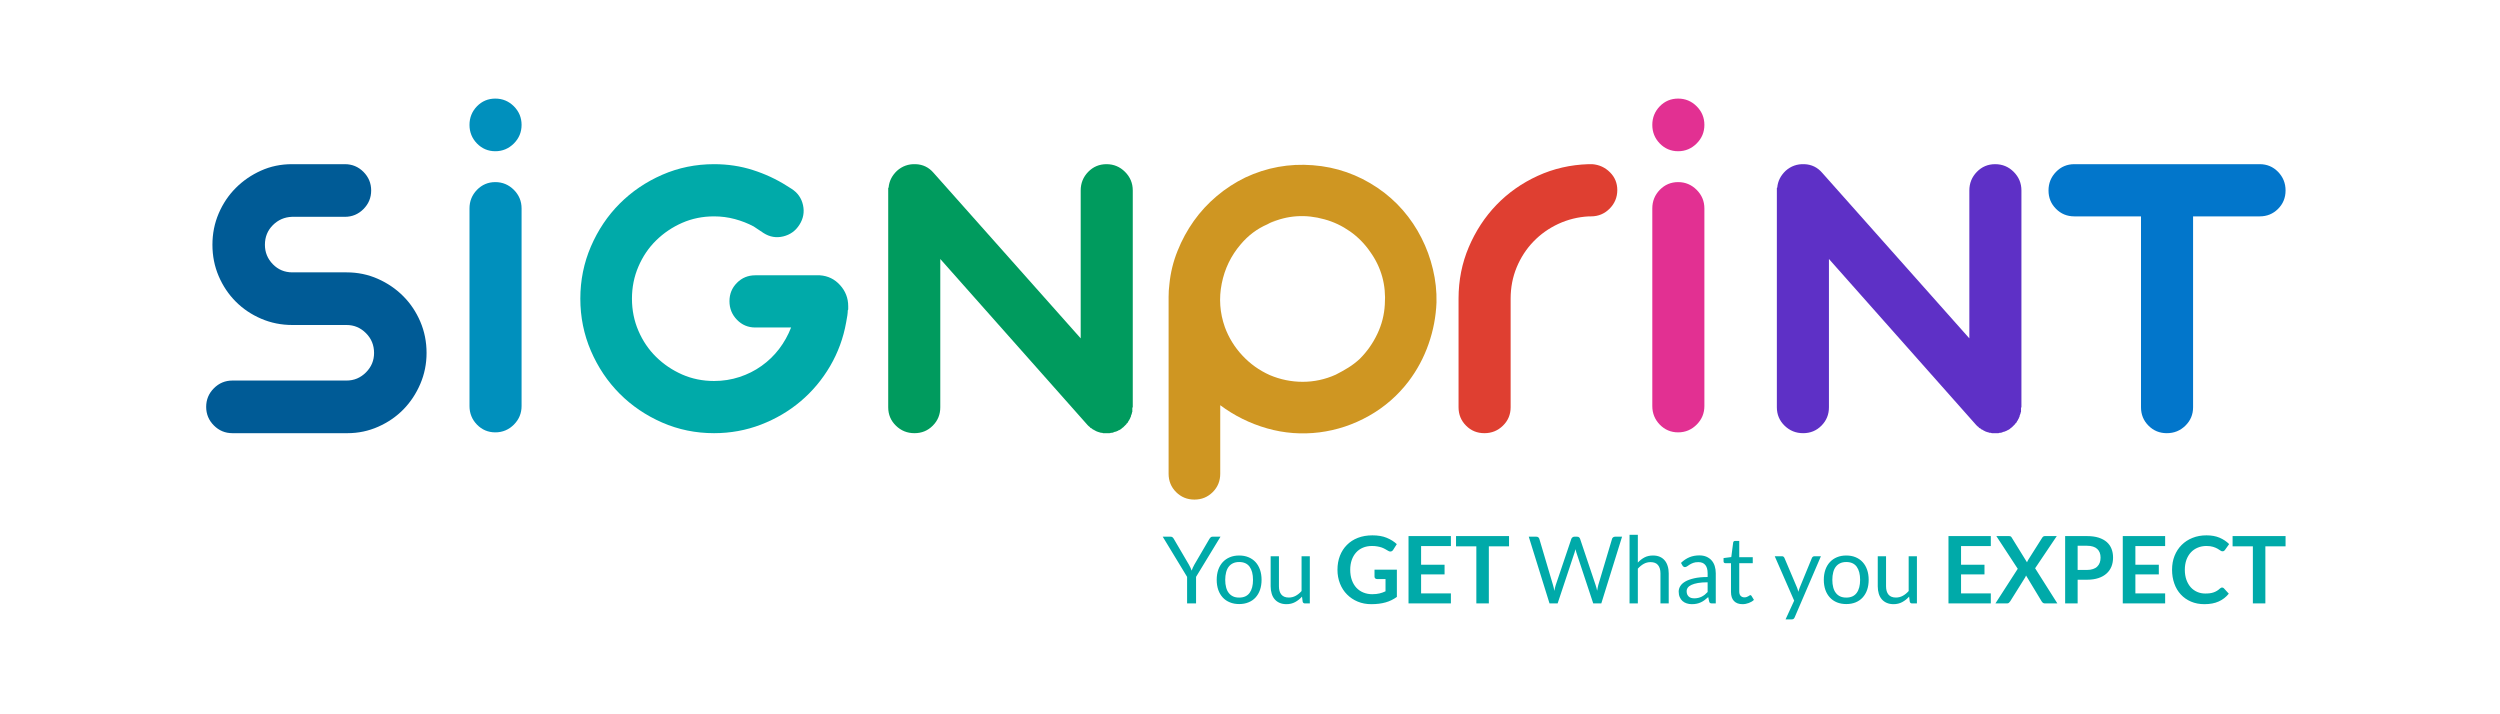 <svg xmlns="http://www.w3.org/2000/svg" xmlns:xlink="http://www.w3.org/1999/xlink" width="350" viewBox="0 0 262.5 75" height="100" preserveAspectRatio="xMidYMid meet"><path fill="#005b96" d="M 44.789 37.062 C 44.789 38.203 44.57 39.285 44.133 40.309 C 43.695 41.332 43.105 42.223 42.363 42.984 C 41.617 43.746 40.738 44.352 39.715 44.805 C 38.695 45.258 37.617 45.484 36.48 45.484 L 24.406 45.484 C 23.648 45.484 22.996 45.215 22.457 44.672 C 21.918 44.133 21.648 43.48 21.648 42.723 C 21.648 41.961 21.918 41.309 22.457 40.77 C 22.996 40.227 23.648 39.957 24.406 39.957 L 36.391 39.957 C 37.18 39.957 37.855 39.672 38.426 39.102 C 38.996 38.531 39.277 37.852 39.277 37.062 C 39.277 36.242 38.996 35.551 38.426 34.98 C 37.855 34.41 37.18 34.125 36.391 34.125 L 30.703 34.125 C 29.539 34.125 28.445 33.906 27.422 33.465 C 26.402 33.027 25.512 32.43 24.754 31.668 C 23.996 30.906 23.398 30.016 22.961 28.992 C 22.523 27.969 22.305 26.871 22.305 25.703 C 22.305 24.531 22.523 23.438 22.961 22.414 C 23.398 21.391 23.996 20.496 24.754 19.738 C 25.512 18.977 26.395 18.371 27.402 17.918 C 28.406 17.465 29.492 17.238 30.66 17.238 L 36.215 17.238 C 36.973 17.238 37.625 17.508 38.164 18.047 C 38.703 18.59 38.973 19.238 38.973 20 C 38.973 20.762 38.703 21.41 38.164 21.953 C 37.625 22.492 36.977 22.766 36.215 22.766 L 30.66 22.766 C 29.875 22.793 29.203 23.086 28.648 23.641 C 28.094 24.195 27.816 24.883 27.816 25.703 C 27.816 26.492 28.094 27.172 28.648 27.742 C 29.203 28.312 29.887 28.598 30.703 28.598 L 36.391 28.598 C 37.559 28.598 38.652 28.824 39.672 29.277 C 40.691 29.73 41.582 30.336 42.34 31.098 C 43.098 31.859 43.695 32.75 44.133 33.773 C 44.57 34.797 44.789 35.895 44.789 37.062 Z M 44.789 37.062 " fill-opacity="1" fill-rule="nonzero"></path><path fill="#0090bd" d="M 52.008 19.121 C 52.766 19.121 53.414 19.395 53.957 19.934 C 54.496 20.477 54.766 21.125 54.766 21.887 L 54.766 42.633 C 54.766 43.395 54.496 44.043 53.957 44.586 C 53.414 45.125 52.766 45.398 52.008 45.398 C 51.25 45.398 50.609 45.125 50.082 44.586 C 49.559 44.043 49.297 43.395 49.297 42.633 L 49.297 21.887 C 49.297 21.125 49.559 20.477 50.082 19.934 C 50.609 19.395 51.25 19.121 52.008 19.121 Z M 52.008 15.879 C 51.25 15.879 50.609 15.605 50.082 15.066 C 49.559 14.523 49.297 13.875 49.297 13.113 C 49.297 12.355 49.559 11.703 50.082 11.16 C 50.609 10.621 51.25 10.352 52.008 10.352 C 52.766 10.352 53.414 10.621 53.957 11.16 C 54.496 11.703 54.766 12.352 54.766 13.113 C 54.766 13.875 54.496 14.523 53.957 15.066 C 53.414 15.605 52.766 15.879 52.008 15.879 Z M 52.008 15.879 " fill-opacity="1" fill-rule="nonzero"></path><path fill="#00aaa9" d="M 89.062 32.457 C 89.062 32.516 89.047 32.559 89.016 32.59 C 89.016 32.734 89.004 32.91 88.973 33.117 C 88.945 33.32 88.902 33.57 88.844 33.859 C 88.551 35.5 87.988 37.027 87.16 38.445 C 86.328 39.863 85.301 41.09 84.074 42.129 C 82.848 43.168 81.457 43.984 79.898 44.586 C 78.336 45.184 76.695 45.484 74.977 45.484 C 73.051 45.484 71.234 45.113 69.527 44.367 C 67.824 43.621 66.336 42.613 65.066 41.34 C 63.797 40.066 62.793 38.57 62.047 36.844 C 61.305 35.117 60.934 33.289 60.934 31.359 C 60.934 29.43 61.305 27.602 62.047 25.879 C 62.793 24.152 63.797 22.652 65.066 21.383 C 66.336 20.109 67.824 19.102 69.527 18.355 C 71.234 17.609 73.051 17.238 74.977 17.238 C 76.402 17.238 77.762 17.441 79.043 17.852 C 80.328 18.262 81.523 18.816 82.629 19.52 L 83.113 19.824 C 83.754 20.234 84.156 20.805 84.316 21.535 C 84.477 22.266 84.352 22.953 83.941 23.598 C 83.535 24.242 82.965 24.648 82.238 24.824 C 81.508 25 80.824 24.883 80.18 24.473 L 79.129 23.773 C 78.52 23.449 77.863 23.195 77.164 23.004 C 76.461 22.816 75.734 22.719 74.977 22.719 C 73.781 22.719 72.664 22.945 71.629 23.398 C 70.594 23.852 69.684 24.469 68.895 25.242 C 68.105 26.016 67.488 26.93 67.035 27.984 C 66.582 29.035 66.355 30.164 66.355 31.359 C 66.355 32.559 66.582 33.688 67.035 34.738 C 67.488 35.793 68.105 36.703 68.895 37.48 C 69.684 38.254 70.594 38.867 71.629 39.324 C 72.664 39.777 73.781 40.004 74.977 40.004 C 75.91 40.004 76.797 39.863 77.645 39.586 C 78.488 39.309 79.262 38.922 79.961 38.422 C 80.66 37.926 81.273 37.336 81.801 36.648 C 82.324 35.961 82.746 35.207 83.066 34.387 L 79.305 34.387 C 78.547 34.387 77.906 34.117 77.383 33.578 C 76.855 33.035 76.594 32.387 76.594 31.625 C 76.594 30.863 76.855 30.223 77.383 29.695 C 77.906 29.168 78.547 28.906 79.305 28.906 L 86.086 28.906 C 86.934 28.965 87.641 29.309 88.207 29.938 C 88.777 30.566 89.062 31.305 89.062 32.152 Z M 89.062 32.457 " fill-opacity="1" fill-rule="nonzero"></path><path fill="#009b5e" d="M 116.184 17.238 C 116.941 17.238 117.59 17.508 118.129 18.047 C 118.672 18.59 118.941 19.238 118.941 20 L 118.941 42.766 L 118.895 42.809 L 118.895 43.246 C 118.867 43.277 118.852 43.32 118.852 43.379 C 118.852 43.41 118.844 43.43 118.832 43.445 C 118.816 43.461 118.809 43.48 118.809 43.512 C 118.809 43.539 118.793 43.57 118.766 43.598 C 118.766 43.688 118.75 43.746 118.723 43.773 C 118.723 43.805 118.707 43.832 118.676 43.863 C 118.676 43.922 118.648 43.977 118.59 44.035 L 118.59 44.082 C 118.562 44.109 118.539 44.141 118.523 44.168 C 118.508 44.199 118.488 44.227 118.457 44.258 L 118.457 44.301 C 118.43 44.328 118.406 44.359 118.395 44.387 C 118.379 44.418 118.344 44.445 118.285 44.477 L 118.285 44.52 L 118.109 44.695 C 118.051 44.754 118.02 44.781 118.02 44.781 L 117.934 44.871 C 117.875 44.898 117.801 44.957 117.715 45.047 C 117.656 45.074 117.621 45.098 117.605 45.113 C 117.59 45.125 117.555 45.148 117.496 45.176 L 117.453 45.176 C 117.395 45.234 117.336 45.266 117.277 45.266 C 117.25 45.266 117.234 45.281 117.234 45.309 C 117.176 45.309 117.141 45.316 117.125 45.332 C 117.109 45.344 117.074 45.352 117.016 45.352 C 117.016 45.352 116.984 45.367 116.926 45.398 C 116.898 45.398 116.875 45.402 116.863 45.418 C 116.848 45.434 116.812 45.441 116.754 45.441 L 116.664 45.441 C 116.637 45.441 116.613 45.449 116.602 45.461 C 116.586 45.477 116.547 45.484 116.492 45.484 L 115.836 45.484 C 115.805 45.484 115.781 45.477 115.77 45.461 C 115.754 45.449 115.73 45.441 115.703 45.441 L 115.57 45.441 C 115.543 45.41 115.5 45.398 115.441 45.398 C 115.41 45.398 115.391 45.391 115.375 45.375 C 115.359 45.359 115.34 45.352 115.309 45.352 C 115.281 45.352 115.258 45.348 115.242 45.332 C 115.23 45.316 115.207 45.309 115.18 45.309 C 115.148 45.309 115.133 45.301 115.133 45.289 C 115.133 45.273 115.121 45.266 115.09 45.266 C 115.09 45.266 115.031 45.234 114.914 45.176 C 114.914 45.176 114.902 45.164 114.871 45.133 C 114.812 45.133 114.754 45.105 114.695 45.047 C 114.695 45.047 114.684 45.031 114.652 45 C 114.535 44.945 114.477 44.914 114.477 44.914 C 114.477 44.887 114.473 44.871 114.457 44.871 C 114.441 44.871 114.434 44.855 114.434 44.828 C 114.406 44.828 114.363 44.797 114.305 44.738 L 114.215 44.652 L 114.172 44.605 L 98.73 27.195 L 98.73 42.766 C 98.73 43.523 98.469 44.168 97.941 44.695 C 97.418 45.223 96.777 45.484 96.02 45.484 C 95.258 45.484 94.609 45.223 94.07 44.695 C 93.531 44.168 93.262 43.523 93.262 42.766 L 93.262 19.738 L 93.305 19.691 C 93.363 19.02 93.656 18.438 94.18 17.938 C 94.734 17.441 95.391 17.207 96.148 17.238 C 96.906 17.266 97.535 17.574 98.031 18.156 L 113.473 35.527 L 113.473 20 C 113.473 19.238 113.734 18.59 114.258 18.047 C 114.785 17.508 115.426 17.238 116.184 17.238 Z M 116.184 17.238 " fill-opacity="1" fill-rule="nonzero"></path><path fill="#cf9622" d="M 144.664 19.738 C 145.652 20.41 146.535 21.191 147.309 22.082 C 148.082 22.977 148.73 23.941 149.254 24.98 C 149.781 26.016 150.184 27.113 150.457 28.27 C 150.734 29.422 150.859 30.586 150.832 31.754 C 150.773 33.246 150.496 34.703 150 36.121 C 149.504 37.539 148.805 38.848 147.898 40.047 C 146.762 41.535 145.375 42.742 143.742 43.664 C 142.109 44.586 140.375 45.164 138.539 45.398 C 136.672 45.629 134.84 45.492 133.047 44.98 C 131.254 44.469 129.613 43.656 128.125 42.547 L 128.125 42.5 L 128.125 49.738 C 128.125 50.5 127.863 51.145 127.34 51.668 C 126.812 52.195 126.172 52.457 125.414 52.457 C 124.656 52.457 124.016 52.195 123.488 51.668 C 122.965 51.145 122.703 50.5 122.703 49.738 L 122.703 31.184 C 122.703 30.949 122.711 30.723 122.723 30.504 C 122.738 30.285 122.762 30.059 122.789 29.824 C 122.906 28.625 123.191 27.465 123.645 26.34 C 124.094 25.211 124.664 24.168 125.348 23.203 C 126.035 22.238 126.836 21.367 127.754 20.594 C 128.672 19.816 129.672 19.168 130.75 18.641 C 132.996 17.586 135.359 17.156 137.84 17.348 C 140.316 17.535 142.59 18.332 144.664 19.738 Z M 145.406 31.977 C 145.551 29.926 145.043 28.086 143.875 26.449 C 143.293 25.602 142.586 24.883 141.754 24.297 C 140.922 23.715 140.027 23.289 139.062 23.027 C 137.078 22.473 135.168 22.602 133.332 23.422 C 133.566 23.305 133.801 23.195 134.031 23.094 C 134.266 22.988 134.5 22.895 134.73 22.809 C 134.441 22.926 134.156 23.043 133.879 23.156 C 133.602 23.273 133.332 23.406 133.07 23.555 C 131.992 24.02 131.059 24.723 130.27 25.66 C 129.25 26.855 128.586 28.23 128.281 29.781 C 127.973 31.332 128.082 32.852 128.609 34.344 C 129.016 35.453 129.629 36.449 130.445 37.324 C 131.262 38.203 132.223 38.891 133.332 39.387 C 134.441 39.855 135.594 40.09 136.789 40.09 C 137.984 40.09 139.137 39.84 140.246 39.344 C 140.711 39.109 141.156 38.859 141.578 38.598 C 142 38.336 142.402 38.027 142.781 37.676 C 143.539 36.918 144.152 36.047 144.617 35.066 C 145.086 34.086 145.348 33.059 145.406 31.977 Z M 145.406 31.977 " fill-opacity="1" fill-rule="nonzero"></path><path fill="#df3f31" d="M 167.191 17.238 C 167.922 17.297 168.539 17.582 169.051 18.094 C 169.562 18.605 169.816 19.227 169.816 19.957 C 169.816 20.715 169.547 21.367 169.008 21.91 C 168.469 22.449 167.82 22.719 167.059 22.719 L 166.84 22.719 C 165.703 22.777 164.633 23.043 163.625 23.508 C 162.621 23.977 161.746 24.598 161 25.375 C 160.258 26.148 159.676 27.047 159.25 28.07 C 158.828 29.094 158.617 30.191 158.617 31.359 L 158.617 42.766 C 158.617 43.523 158.348 44.168 157.809 44.695 C 157.27 45.223 156.621 45.484 155.863 45.484 C 155.102 45.484 154.461 45.223 153.938 44.695 C 153.41 44.168 153.148 43.523 153.148 42.766 L 153.148 31.359 C 153.148 29.43 153.508 27.625 154.223 25.945 C 154.938 24.262 155.906 22.785 157.129 21.512 C 158.355 20.242 159.797 19.227 161.461 18.465 C 163.125 17.703 164.902 17.297 166.797 17.238 Z M 167.191 17.238 " fill-opacity="1" fill-rule="nonzero"></path><path fill="#e23092" d="M 176.203 19.121 C 176.961 19.121 177.609 19.395 178.148 19.934 C 178.691 20.477 178.961 21.125 178.961 21.887 L 178.961 42.633 C 178.961 43.395 178.691 44.043 178.148 44.586 C 177.609 45.125 176.961 45.398 176.203 45.398 C 175.445 45.398 174.805 45.125 174.277 44.586 C 173.754 44.043 173.492 43.395 173.492 42.633 L 173.492 21.887 C 173.492 21.125 173.754 20.477 174.277 19.934 C 174.805 19.395 175.445 19.121 176.203 19.121 Z M 176.203 15.879 C 175.445 15.879 174.805 15.605 174.277 15.066 C 173.754 14.523 173.492 13.875 173.492 13.113 C 173.492 12.355 173.754 11.703 174.277 11.16 C 174.805 10.621 175.445 10.352 176.203 10.352 C 176.961 10.352 177.609 10.621 178.148 11.16 C 178.691 11.703 178.961 12.352 178.961 13.113 C 178.961 13.875 178.691 14.523 178.148 15.066 C 177.609 15.605 176.961 15.879 176.203 15.879 Z M 176.203 15.879 " fill-opacity="1" fill-rule="nonzero"></path><path fill="#5e30c6" d="M 209.492 17.238 C 210.254 17.238 210.902 17.508 211.441 18.047 C 211.98 18.59 212.25 19.238 212.25 20 L 212.25 42.766 L 212.207 42.809 L 212.207 43.246 C 212.176 43.277 212.164 43.32 212.164 43.379 C 212.164 43.41 212.156 43.43 212.141 43.445 C 212.125 43.461 212.117 43.48 212.117 43.512 C 212.117 43.539 212.105 43.57 212.074 43.598 C 212.074 43.688 212.059 43.746 212.031 43.773 C 212.031 43.805 212.016 43.832 211.988 43.863 C 211.988 43.922 211.957 43.977 211.898 44.035 L 211.898 44.082 C 211.871 44.109 211.848 44.141 211.836 44.168 C 211.82 44.199 211.797 44.227 211.77 44.258 L 211.77 44.301 C 211.738 44.328 211.719 44.359 211.703 44.387 C 211.688 44.418 211.652 44.445 211.594 44.477 L 211.594 44.52 L 211.418 44.695 C 211.359 44.754 211.332 44.781 211.332 44.781 L 211.242 44.871 C 211.184 44.898 211.113 44.957 211.023 45.047 C 210.965 45.074 210.93 45.098 210.914 45.113 C 210.902 45.125 210.863 45.148 210.805 45.176 L 210.762 45.176 C 210.703 45.234 210.645 45.266 210.586 45.266 C 210.559 45.266 210.543 45.281 210.543 45.309 C 210.484 45.309 210.449 45.316 210.434 45.332 C 210.418 45.344 210.383 45.352 210.324 45.352 C 210.324 45.352 210.297 45.367 210.238 45.398 C 210.207 45.398 210.188 45.402 210.172 45.418 C 210.156 45.434 210.121 45.441 210.062 45.441 L 209.977 45.441 C 209.945 45.441 209.922 45.449 209.91 45.461 C 209.895 45.477 209.859 45.484 209.801 45.484 L 209.145 45.484 C 209.113 45.484 209.094 45.477 209.078 45.461 C 209.062 45.449 209.043 45.441 209.012 45.441 L 208.883 45.441 C 208.852 45.41 208.809 45.398 208.75 45.398 C 208.723 45.398 208.699 45.391 208.684 45.375 C 208.668 45.359 208.648 45.352 208.617 45.352 C 208.59 45.352 208.566 45.348 208.555 45.332 C 208.539 45.316 208.516 45.309 208.488 45.309 C 208.457 45.309 208.445 45.301 208.445 45.289 C 208.445 45.273 208.43 45.266 208.398 45.266 C 208.398 45.266 208.344 45.234 208.227 45.176 C 208.227 45.176 208.211 45.164 208.18 45.133 C 208.125 45.133 208.066 45.105 208.008 45.047 C 208.008 45.047 207.992 45.031 207.961 45 C 207.848 44.945 207.789 44.914 207.789 44.914 C 207.789 44.887 207.781 44.871 207.766 44.871 C 207.75 44.871 207.742 44.855 207.742 44.828 C 207.715 44.828 207.672 44.797 207.613 44.738 L 207.523 44.652 L 207.48 44.605 L 192.039 27.195 L 192.039 42.766 C 192.039 43.523 191.777 44.168 191.25 44.695 C 190.727 45.223 190.086 45.484 189.328 45.484 C 188.57 45.484 187.922 45.223 187.379 44.695 C 186.84 44.168 186.57 43.523 186.57 42.766 L 186.57 19.738 L 186.613 19.691 C 186.672 19.02 186.965 18.438 187.488 17.938 C 188.043 17.441 188.699 17.207 189.457 17.238 C 190.215 17.266 190.844 17.574 191.34 18.156 L 206.781 35.527 L 206.781 20 C 206.781 19.238 207.043 18.59 207.57 18.047 C 208.094 17.508 208.734 17.238 209.492 17.238 Z M 209.492 17.238 " fill-opacity="1" fill-rule="nonzero"></path><path fill="#0276cb" d="M 237.273 17.238 C 238.031 17.238 238.672 17.508 239.199 18.047 C 239.723 18.59 239.984 19.238 239.984 20 C 239.984 20.762 239.723 21.402 239.199 21.93 C 238.672 22.457 238.031 22.719 237.273 22.719 L 230.273 22.719 L 230.273 42.766 C 230.273 43.523 230.004 44.168 229.465 44.695 C 228.926 45.223 228.277 45.484 227.516 45.484 C 226.758 45.484 226.117 45.223 225.594 44.695 C 225.066 44.168 224.805 43.523 224.805 42.766 L 224.805 22.719 L 217.805 22.719 C 217.047 22.719 216.406 22.457 215.883 21.93 C 215.355 21.402 215.094 20.762 215.094 20 C 215.094 19.238 215.355 18.59 215.883 18.047 C 216.406 17.508 217.047 17.238 217.805 17.238 Z M 237.273 17.238 " fill-opacity="1" fill-rule="nonzero"></path><path fill="#00aaa9" d="M 125.586 60.57 L 125.586 63.359 L 124.645 63.359 L 124.645 60.57 L 122.086 56.352 L 122.914 56.352 C 123 56.352 123.066 56.371 123.113 56.414 C 123.164 56.457 123.207 56.508 123.242 56.57 L 124.84 59.297 C 124.906 59.41 124.961 59.516 125.004 59.617 C 125.051 59.719 125.09 59.82 125.125 59.918 C 125.16 59.816 125.199 59.715 125.242 59.613 C 125.285 59.512 125.336 59.406 125.402 59.297 L 126.996 56.57 C 127.027 56.52 127.066 56.469 127.117 56.422 C 127.168 56.375 127.23 56.352 127.312 56.352 L 128.152 56.352 Z M 130.113 58.328 C 130.473 58.328 130.801 58.387 131.09 58.508 C 131.383 58.629 131.629 58.801 131.832 59.02 C 132.035 59.242 132.191 59.512 132.301 59.824 C 132.41 60.141 132.465 60.492 132.465 60.879 C 132.465 61.27 132.41 61.621 132.301 61.938 C 132.191 62.25 132.035 62.516 131.832 62.738 C 131.629 62.961 131.383 63.129 131.09 63.246 C 130.801 63.367 130.473 63.426 130.113 63.426 C 129.754 63.426 129.426 63.367 129.137 63.246 C 128.844 63.129 128.598 62.961 128.391 62.738 C 128.188 62.516 128.027 62.25 127.918 61.938 C 127.809 61.621 127.754 61.27 127.754 60.879 C 127.754 60.492 127.809 60.141 127.918 59.824 C 128.027 59.512 128.188 59.242 128.391 59.02 C 128.598 58.801 128.844 58.629 129.137 58.508 C 129.426 58.387 129.754 58.328 130.113 58.328 Z M 130.113 62.746 C 130.602 62.746 130.965 62.582 131.207 62.254 C 131.445 61.926 131.566 61.473 131.566 60.883 C 131.566 60.293 131.445 59.836 131.207 59.504 C 130.965 59.176 130.602 59.012 130.113 59.012 C 129.867 59.012 129.652 59.055 129.469 59.141 C 129.289 59.223 129.137 59.348 129.016 59.504 C 128.891 59.664 128.801 59.859 128.742 60.094 C 128.68 60.328 128.648 60.59 128.648 60.883 C 128.648 61.18 128.68 61.441 128.742 61.672 C 128.801 61.902 128.891 62.098 129.016 62.254 C 129.137 62.414 129.289 62.535 129.469 62.621 C 129.652 62.707 129.867 62.746 130.113 62.746 Z M 134.289 58.406 L 134.289 61.562 C 134.289 61.938 134.375 62.23 134.547 62.434 C 134.719 62.641 134.98 62.742 135.328 62.742 C 135.582 62.742 135.82 62.684 136.043 62.562 C 136.27 62.441 136.473 62.273 136.664 62.059 L 136.664 58.406 L 137.531 58.406 L 137.531 63.359 L 137.016 63.359 C 136.891 63.359 136.812 63.297 136.781 63.18 L 136.711 62.645 C 136.496 62.883 136.258 63.074 135.988 63.219 C 135.723 63.363 135.418 63.438 135.074 63.438 C 134.805 63.438 134.566 63.391 134.359 63.301 C 134.152 63.211 133.98 63.086 133.84 62.922 C 133.699 62.762 133.594 62.562 133.527 62.332 C 133.457 62.102 133.418 61.844 133.418 61.562 L 133.418 58.406 Z M 144.082 62.391 C 144.375 62.391 144.637 62.363 144.855 62.309 C 145.074 62.254 145.281 62.184 145.48 62.086 L 145.48 60.801 L 144.598 60.801 C 144.512 60.801 144.445 60.777 144.398 60.73 C 144.348 60.684 144.324 60.625 144.324 60.559 L 144.324 59.812 L 146.672 59.812 L 146.672 62.676 C 146.492 62.805 146.305 62.918 146.113 63.012 C 145.918 63.109 145.711 63.188 145.492 63.25 C 145.273 63.312 145.039 63.359 144.789 63.391 C 144.539 63.422 144.27 63.438 143.977 63.438 C 143.465 63.438 142.992 63.348 142.559 63.168 C 142.125 62.988 141.754 62.738 141.438 62.418 C 141.121 62.102 140.875 61.719 140.699 61.277 C 140.523 60.832 140.434 60.348 140.434 59.824 C 140.434 59.293 140.52 58.805 140.691 58.359 C 140.863 57.918 141.109 57.535 141.426 57.219 C 141.742 56.898 142.125 56.648 142.578 56.473 C 143.031 56.297 143.539 56.211 144.102 56.211 C 144.676 56.211 145.176 56.293 145.594 56.465 C 146.016 56.637 146.371 56.859 146.664 57.133 L 146.285 57.73 C 146.211 57.852 146.109 57.91 145.988 57.91 C 145.91 57.91 145.828 57.887 145.75 57.832 C 145.645 57.77 145.539 57.711 145.43 57.648 C 145.32 57.586 145.199 57.531 145.07 57.484 C 144.938 57.441 144.789 57.402 144.625 57.375 C 144.461 57.344 144.27 57.328 144.055 57.328 C 143.707 57.328 143.395 57.387 143.113 57.504 C 142.832 57.621 142.59 57.789 142.395 58.008 C 142.195 58.227 142.043 58.488 141.934 58.797 C 141.828 59.102 141.773 59.445 141.773 59.824 C 141.773 60.23 141.832 60.594 141.945 60.91 C 142.059 61.227 142.219 61.496 142.422 61.715 C 142.629 61.934 142.871 62.102 143.152 62.215 C 143.438 62.332 143.746 62.391 144.082 62.391 Z M 152.344 56.289 L 152.344 57.336 L 149.215 57.336 L 149.215 59.297 L 151.68 59.297 L 151.68 60.309 L 149.215 60.309 L 149.215 62.309 L 152.344 62.309 L 152.344 63.359 L 147.895 63.359 L 147.895 56.289 Z M 158.449 56.289 L 158.449 57.367 L 156.328 57.367 L 156.328 63.359 L 155.016 63.359 L 155.016 57.367 L 152.883 57.367 L 152.883 56.289 Z M 160.52 56.352 L 161.305 56.352 C 161.391 56.352 161.461 56.371 161.516 56.414 C 161.57 56.457 161.609 56.512 161.629 56.578 L 163.07 61.445 C 163.098 61.535 163.121 61.629 163.145 61.73 C 163.164 61.832 163.184 61.938 163.203 62.047 C 163.227 61.938 163.25 61.828 163.27 61.727 C 163.293 61.625 163.32 61.531 163.348 61.445 L 164.992 56.578 C 165.012 56.52 165.051 56.469 165.109 56.422 C 165.164 56.375 165.234 56.352 165.312 56.352 L 165.586 56.352 C 165.672 56.352 165.742 56.371 165.797 56.414 C 165.848 56.457 165.887 56.512 165.91 56.578 L 167.543 61.445 C 167.602 61.617 167.652 61.809 167.699 62.027 C 167.719 61.922 167.738 61.82 167.754 61.723 C 167.77 61.621 167.789 61.531 167.816 61.445 L 169.266 56.578 C 169.281 56.52 169.316 56.465 169.375 56.422 C 169.434 56.375 169.5 56.352 169.582 56.352 L 170.316 56.352 L 168.137 63.359 L 167.289 63.359 L 165.52 58.016 C 165.484 57.914 165.449 57.797 165.422 57.664 C 165.406 57.727 165.391 57.789 165.375 57.852 C 165.363 57.91 165.344 57.965 165.328 58.016 L 163.551 63.359 L 162.699 63.359 Z M 171.102 63.359 L 171.102 56.156 L 171.973 56.156 L 171.973 59.07 C 172.184 58.844 172.418 58.664 172.676 58.527 C 172.93 58.395 173.227 58.328 173.562 58.328 C 173.832 58.328 174.07 58.371 174.277 58.461 C 174.484 58.551 174.656 58.676 174.793 58.844 C 174.934 59.008 175.035 59.207 175.105 59.438 C 175.18 59.668 175.215 59.926 175.215 60.203 L 175.215 63.359 L 174.348 63.359 L 174.348 60.203 C 174.348 59.828 174.262 59.539 174.09 59.332 C 173.922 59.125 173.66 59.023 173.309 59.023 C 173.051 59.023 172.812 59.082 172.59 59.207 C 172.367 59.332 172.16 59.5 171.973 59.711 L 171.973 63.359 Z M 180.156 63.359 L 179.77 63.359 C 179.684 63.359 179.617 63.348 179.566 63.32 C 179.512 63.293 179.48 63.238 179.461 63.152 L 179.363 62.695 C 179.234 62.812 179.109 62.914 178.984 63.008 C 178.859 63.102 178.73 63.18 178.594 63.242 C 178.457 63.309 178.312 63.355 178.16 63.387 C 178.004 63.422 177.832 63.438 177.645 63.438 C 177.453 63.438 177.273 63.41 177.105 63.355 C 176.938 63.301 176.793 63.223 176.668 63.113 C 176.543 63.004 176.445 62.867 176.375 62.703 C 176.301 62.539 176.262 62.344 176.262 62.117 C 176.262 61.922 176.316 61.73 176.426 61.551 C 176.531 61.367 176.707 61.207 176.945 61.066 C 177.184 60.926 177.496 60.812 177.883 60.723 C 178.27 60.633 178.742 60.586 179.301 60.586 L 179.301 60.199 C 179.301 59.812 179.219 59.516 179.055 59.32 C 178.891 59.121 178.648 59.023 178.328 59.023 C 178.113 59.023 177.938 59.047 177.793 59.102 C 177.648 59.156 177.523 59.215 177.418 59.281 C 177.312 59.348 177.223 59.41 177.145 59.465 C 177.066 59.516 176.992 59.547 176.918 59.547 C 176.859 59.547 176.809 59.527 176.766 59.496 C 176.719 59.465 176.684 59.43 176.66 59.383 L 176.504 59.105 C 176.777 58.84 177.07 58.645 177.387 58.512 C 177.699 58.383 178.051 58.316 178.434 58.316 C 178.711 58.316 178.957 58.363 179.172 58.453 C 179.383 58.547 179.566 58.672 179.711 58.836 C 179.859 59 179.969 59.195 180.043 59.426 C 180.117 59.66 180.156 59.914 180.156 60.191 Z M 177.902 62.824 C 178.055 62.824 178.195 62.809 178.32 62.777 C 178.449 62.746 178.57 62.703 178.68 62.648 C 178.793 62.59 178.898 62.52 179.004 62.441 C 179.105 62.359 179.203 62.266 179.301 62.16 L 179.301 61.141 C 178.902 61.141 178.562 61.164 178.281 61.215 C 178.004 61.266 177.773 61.332 177.602 61.414 C 177.426 61.496 177.297 61.594 177.219 61.703 C 177.137 61.816 177.098 61.941 177.098 62.078 C 177.098 62.211 177.117 62.324 177.16 62.418 C 177.203 62.512 177.262 62.59 177.332 62.652 C 177.402 62.711 177.488 62.758 177.586 62.785 C 177.684 62.812 177.789 62.824 177.902 62.824 Z M 182.969 63.438 C 182.578 63.438 182.281 63.328 182.07 63.109 C 181.859 62.891 181.754 62.578 181.754 62.164 L 181.754 59.133 L 181.16 59.133 C 181.109 59.133 181.062 59.117 181.027 59.086 C 180.992 59.055 180.973 59.008 180.973 58.941 L 180.973 58.598 L 181.785 58.492 L 181.984 56.961 C 181.992 56.914 182.012 56.875 182.047 56.844 C 182.082 56.812 182.129 56.797 182.184 56.797 L 182.621 56.797 L 182.621 58.504 L 184.039 58.504 L 184.039 59.133 L 182.621 59.133 L 182.621 62.105 C 182.621 62.316 182.672 62.469 182.773 62.57 C 182.875 62.672 183.004 62.723 183.164 62.723 C 183.254 62.723 183.336 62.711 183.402 62.684 C 183.469 62.66 183.523 62.637 183.574 62.605 C 183.621 62.578 183.664 62.547 183.699 62.523 C 183.734 62.5 183.762 62.488 183.789 62.488 C 183.832 62.488 183.875 62.516 183.91 62.57 L 184.164 62.988 C 184.016 63.129 183.832 63.238 183.621 63.316 C 183.41 63.395 183.195 63.438 182.969 63.438 Z M 188.441 64.82 C 188.41 64.887 188.375 64.938 188.332 64.977 C 188.289 65.016 188.219 65.035 188.129 65.035 L 187.484 65.035 L 188.387 63.07 L 186.348 58.406 L 187.102 58.406 C 187.176 58.406 187.234 58.422 187.277 58.461 C 187.316 58.5 187.348 58.539 187.367 58.586 L 188.691 61.707 C 188.719 61.777 188.746 61.852 188.766 61.922 C 188.789 61.992 188.805 62.066 188.82 62.141 C 188.844 62.066 188.867 61.992 188.891 61.922 C 188.914 61.852 188.938 61.777 188.969 61.703 L 190.25 58.586 C 190.27 58.535 190.305 58.492 190.352 58.457 C 190.398 58.422 190.449 58.406 190.504 58.406 L 191.195 58.406 Z M 193.859 58.328 C 194.219 58.328 194.547 58.387 194.836 58.508 C 195.129 58.629 195.375 58.801 195.578 59.023 C 195.781 59.242 195.938 59.512 196.047 59.824 C 196.156 60.141 196.211 60.492 196.211 60.879 C 196.211 61.27 196.156 61.621 196.047 61.938 C 195.938 62.25 195.781 62.516 195.578 62.738 C 195.375 62.961 195.129 63.129 194.836 63.25 C 194.547 63.367 194.219 63.426 193.859 63.426 C 193.5 63.426 193.172 63.367 192.883 63.25 C 192.59 63.129 192.344 62.961 192.137 62.738 C 191.934 62.516 191.773 62.25 191.664 61.938 C 191.555 61.621 191.5 61.27 191.5 60.879 C 191.5 60.492 191.555 60.141 191.664 59.824 C 191.773 59.512 191.934 59.242 192.137 59.023 C 192.344 58.801 192.59 58.629 192.883 58.508 C 193.172 58.387 193.5 58.328 193.859 58.328 Z M 193.859 62.746 C 194.348 62.746 194.711 62.582 194.953 62.254 C 195.191 61.93 195.312 61.473 195.312 60.883 C 195.312 60.293 195.191 59.836 194.953 59.504 C 194.711 59.176 194.348 59.012 193.859 59.012 C 193.613 59.012 193.398 59.055 193.215 59.141 C 193.035 59.223 192.883 59.348 192.762 59.504 C 192.637 59.664 192.547 59.859 192.488 60.094 C 192.426 60.328 192.395 60.59 192.395 60.883 C 192.395 61.18 192.426 61.441 192.488 61.672 C 192.547 61.902 192.637 62.098 192.762 62.254 C 192.883 62.414 193.031 62.535 193.215 62.621 C 193.398 62.707 193.613 62.746 193.859 62.746 Z M 198.035 58.406 L 198.035 61.562 C 198.035 61.938 198.121 62.23 198.293 62.434 C 198.465 62.641 198.723 62.742 199.074 62.742 C 199.324 62.742 199.566 62.684 199.789 62.562 C 200.016 62.441 200.219 62.273 200.41 62.059 L 200.41 58.406 L 201.277 58.406 L 201.277 63.359 L 200.762 63.359 C 200.637 63.359 200.559 63.297 200.527 63.18 L 200.457 62.645 C 200.242 62.883 200.004 63.074 199.734 63.219 C 199.469 63.363 199.164 63.438 198.82 63.438 C 198.551 63.438 198.312 63.391 198.105 63.301 C 197.898 63.211 197.727 63.086 197.586 62.922 C 197.445 62.762 197.34 62.562 197.27 62.332 C 197.203 62.102 197.164 61.844 197.164 61.562 L 197.164 58.406 Z M 209.035 56.289 L 209.035 57.336 L 205.91 57.336 L 205.91 59.297 L 208.371 59.297 L 208.371 60.309 L 205.91 60.309 L 205.91 62.309 L 209.035 62.309 L 209.035 63.359 L 204.59 63.359 L 204.59 56.289 Z M 211.863 59.723 L 209.617 56.289 L 210.922 56.289 C 211.016 56.289 211.082 56.301 211.121 56.324 C 211.164 56.348 211.199 56.391 211.23 56.445 L 212.836 59.043 C 212.852 59 212.871 58.957 212.891 58.914 C 212.91 58.875 212.93 58.836 212.957 58.793 L 214.426 56.469 C 214.496 56.348 214.59 56.289 214.703 56.289 L 215.961 56.289 L 213.688 59.668 L 216.023 63.359 L 214.711 63.359 C 214.625 63.359 214.555 63.336 214.5 63.289 C 214.449 63.246 214.402 63.191 214.367 63.133 L 212.734 60.426 C 212.719 60.465 212.703 60.5 212.688 60.535 C 212.672 60.57 212.656 60.602 212.641 60.629 L 211.074 63.133 C 211.039 63.188 210.996 63.238 210.941 63.289 C 210.891 63.336 210.824 63.359 210.746 63.359 L 209.52 63.359 Z M 218.152 60.871 L 218.152 63.359 L 216.84 63.359 L 216.84 56.289 L 219.137 56.289 C 219.609 56.289 220.016 56.344 220.359 56.453 C 220.703 56.566 220.988 56.719 221.215 56.918 C 221.438 57.117 221.605 57.355 221.711 57.633 C 221.82 57.91 221.871 58.215 221.871 58.543 C 221.871 58.883 221.816 59.199 221.703 59.484 C 221.586 59.77 221.418 60.016 221.188 60.219 C 220.961 60.426 220.676 60.586 220.336 60.699 C 219.996 60.812 219.594 60.871 219.137 60.871 Z M 218.152 59.844 L 219.137 59.844 C 219.375 59.844 219.586 59.812 219.766 59.75 C 219.945 59.691 220.094 59.605 220.207 59.492 C 220.324 59.379 220.414 59.242 220.473 59.082 C 220.531 58.922 220.559 58.742 220.559 58.543 C 220.559 58.352 220.531 58.184 220.473 58.027 C 220.414 57.875 220.324 57.746 220.207 57.637 C 220.094 57.531 219.945 57.445 219.766 57.391 C 219.586 57.332 219.375 57.305 219.137 57.305 L 218.152 57.305 Z M 227.34 56.289 L 227.34 57.336 L 224.215 57.336 L 224.215 59.297 L 226.676 59.297 L 226.676 60.309 L 224.215 60.309 L 224.215 62.309 L 227.34 62.309 L 227.34 63.359 L 222.891 63.359 L 222.891 56.289 Z M 233.324 61.691 C 233.395 61.691 233.457 61.719 233.508 61.773 L 234.023 62.336 C 233.738 62.691 233.387 62.965 232.969 63.152 C 232.551 63.344 232.051 63.438 231.465 63.438 C 230.941 63.438 230.473 63.348 230.055 63.168 C 229.637 62.988 229.277 62.738 228.984 62.418 C 228.688 62.102 228.461 61.719 228.305 61.277 C 228.145 60.832 228.066 60.348 228.066 59.824 C 228.066 59.293 228.152 58.805 228.328 58.363 C 228.504 57.922 228.75 57.543 229.07 57.223 C 229.391 56.902 229.77 56.652 230.215 56.477 C 230.66 56.297 231.148 56.211 231.684 56.211 C 232.207 56.211 232.668 56.293 233.059 56.461 C 233.449 56.629 233.785 56.852 234.062 57.129 L 233.625 57.738 C 233.598 57.781 233.566 57.812 233.527 57.844 C 233.484 57.871 233.43 57.887 233.355 57.887 C 233.281 57.887 233.207 57.859 233.129 57.797 C 233.051 57.738 232.949 57.676 232.832 57.609 C 232.711 57.539 232.559 57.477 232.375 57.418 C 232.191 57.359 231.957 57.328 231.676 57.328 C 231.344 57.328 231.039 57.387 230.762 57.504 C 230.484 57.617 230.242 57.785 230.043 58 C 229.844 58.215 229.688 58.477 229.574 58.781 C 229.465 59.09 229.406 59.438 229.406 59.824 C 229.406 60.223 229.465 60.574 229.574 60.883 C 229.688 61.195 229.84 61.453 230.031 61.668 C 230.223 61.879 230.449 62.039 230.707 62.152 C 230.969 62.266 231.25 62.32 231.547 62.32 C 231.727 62.32 231.891 62.312 232.035 62.293 C 232.18 62.273 232.312 62.242 232.434 62.199 C 232.555 62.156 232.672 62.102 232.781 62.035 C 232.891 61.969 232.996 61.887 233.102 61.789 C 233.137 61.758 233.172 61.734 233.207 61.719 C 233.242 61.699 233.281 61.691 233.324 61.691 Z M 239.984 56.289 L 239.984 57.367 L 237.863 57.367 L 237.863 63.359 L 236.551 63.359 L 236.551 57.367 L 234.422 57.367 L 234.422 56.289 Z M 239.984 56.289 " fill-opacity="1" fill-rule="nonzero"></path></svg>